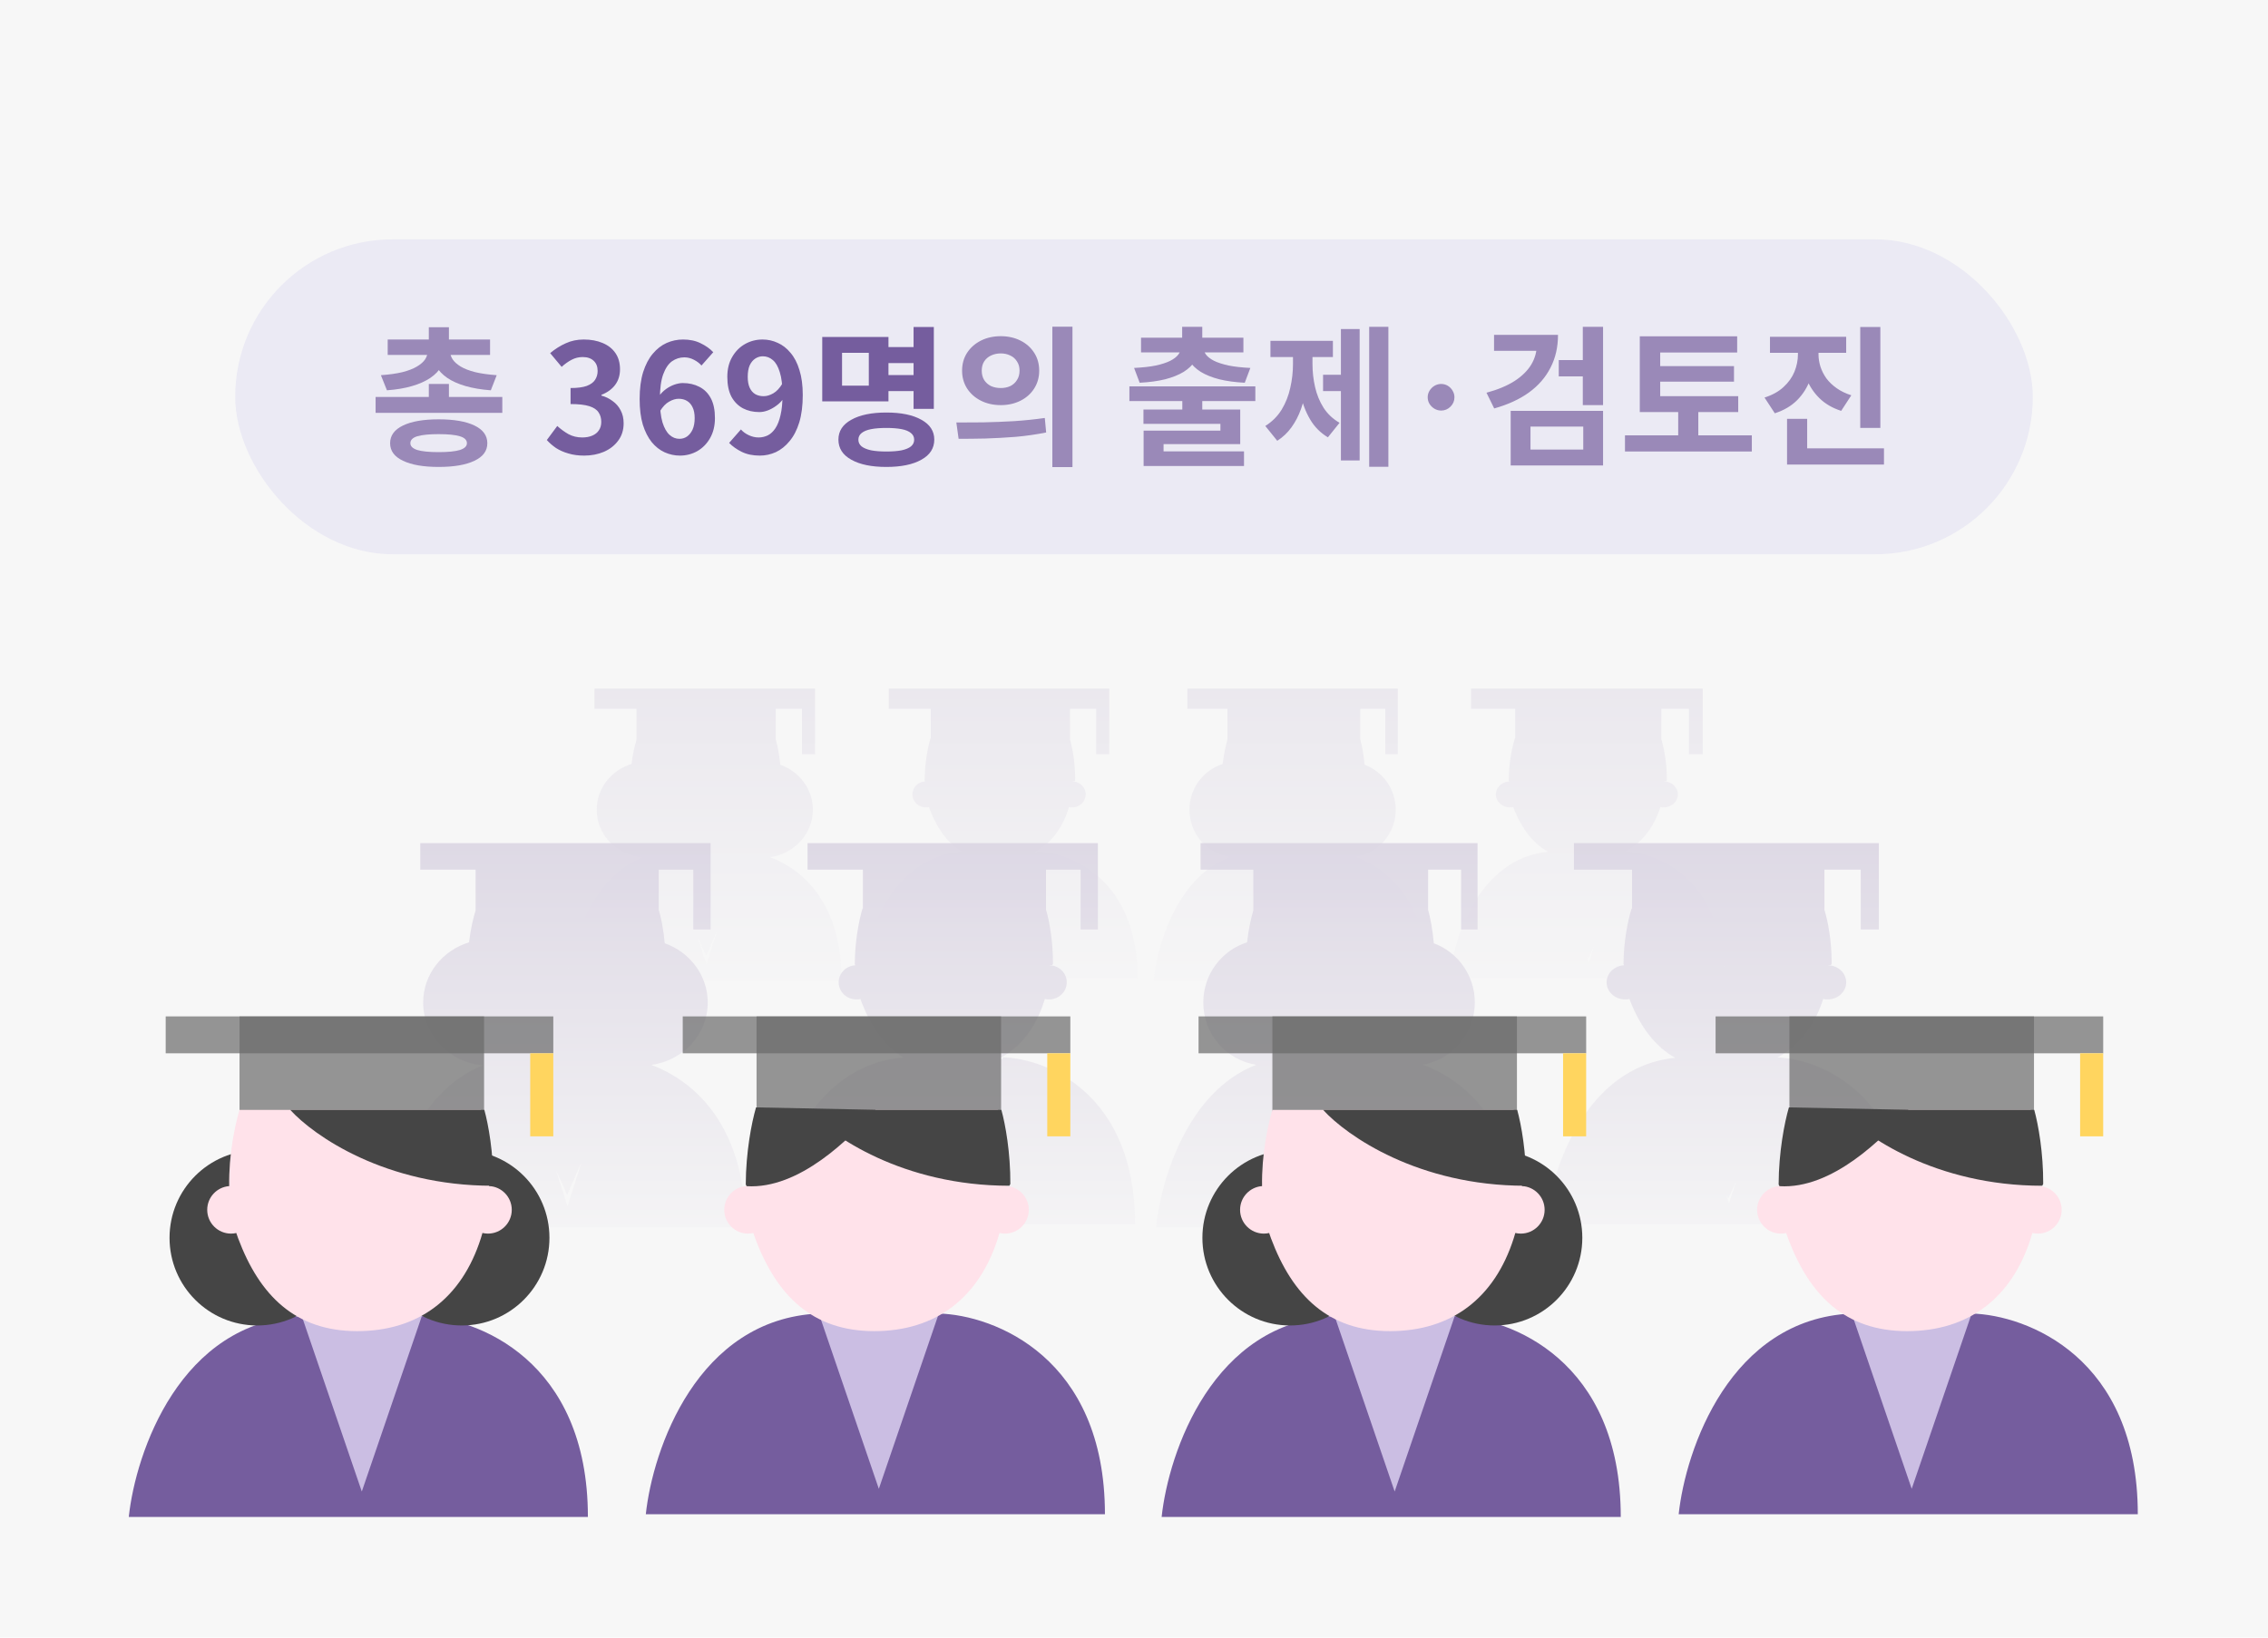 <svg width="540" height="390" viewBox="0 0 540 390" fill="none" xmlns="http://www.w3.org/2000/svg">
<rect width="540" height="390" fill="#F7F7F7"/>
<path opacity="0.4" fill-rule="evenodd" clip-rule="evenodd" d="M141.548 164H151.552H184.69H194.069V168.806H194.069V179.619H190.943V168.806H184.69V176.179H184.727C185.104 177.488 185.543 179.614 185.775 182.121C190.312 183.728 193.548 187.918 193.548 192.835C193.548 198.585 189.122 203.342 183.365 204.133C191.223 207.067 200.401 215.206 200.401 233.581H134.975C135.82 225.073 140.583 209.112 152.871 204.202C146.815 203.679 142.069 198.79 142.069 192.835C142.069 187.73 145.558 183.407 150.37 181.948C150.651 179.537 151.151 177.464 151.552 176.179V168.806H141.548V164ZM166.16 223.315L168.181 229.684L170.67 221.844L168.121 227.677L166.16 223.315ZM308.054 227.677L304.793 220.079L307.842 229.684L309.836 223.402L308.054 227.677ZM274.635 233.581C275.487 225.02 280.304 208.911 292.765 204.111C287.343 203.257 283.195 198.534 283.195 192.835C283.195 187.73 286.524 183.407 291.115 181.948C291.384 179.537 291.861 177.463 292.244 176.179H292.244V168.806L282.698 168.806V164H292.244H323.864H332.813V168.806L332.813 168.806V179.619H329.83V168.806L323.864 168.806V176.179H323.899C324.259 177.488 324.677 179.614 324.899 182.121C329.229 183.727 332.316 187.918 332.316 192.835C332.316 198.48 328.246 203.168 322.899 204.086C330.784 206.979 340.062 215.107 340.062 233.581H274.635ZM237.783 227.459L238.181 228.344L239.808 224.62L238.331 229.134L237.783 227.459ZM228.964 202.802C211.995 204.141 205.787 223.371 204.805 232.952H270.861C270.861 209.35 254.928 202.986 246.961 202.755L246.842 203.119L246.405 202.92C250.093 200.922 252.774 197.518 254.31 192.905C254.387 192.672 254.46 192.438 254.529 192.202C254.769 192.257 255.019 192.286 255.277 192.286C257.058 192.286 258.501 190.899 258.501 189.188C258.501 187.528 257.141 186.172 255.433 186.094L255.434 186.052C255.579 186.053 255.724 186.054 255.87 186.054C255.913 185.98 255.956 185.902 255.999 185.82C256.023 181.766 255.338 178.096 254.787 176.179H254.75V168.806H261.002V179.619H264.128L264.128 168.806V164H254.75H221.611H211.608V168.806H221.611V175.85L221.541 175.849C220.942 177.821 220.165 181.665 220.15 185.886C220.17 185.926 220.191 185.966 220.212 186.005L220.213 186.099C218.547 186.22 217.235 187.557 217.235 189.188C217.235 190.899 218.678 192.286 220.459 192.286C220.705 192.286 220.944 192.259 221.174 192.209C221.252 192.443 221.336 192.676 221.426 192.905C223.146 197.313 225.547 200.741 228.964 202.802ZM377.809 227.614L378.154 228.344L379.528 225.35L378.302 229.134L377.809 227.614ZM368.548 202.845C352.1 204.506 346.058 223.462 345.095 232.952H410.522C410.522 209.586 395.054 203.115 387.089 202.764C390.811 200.747 393.524 197.4 395.096 192.905C395.178 192.672 395.254 192.438 395.326 192.202C395.579 192.257 395.842 192.286 396.112 192.286C397.983 192.286 399.499 190.899 399.499 189.188C399.499 187.528 398.07 186.172 396.276 186.094L396.277 186.052C396.371 186.053 396.464 186.053 396.558 186.053C396.617 186.054 396.676 186.054 396.735 186.054C396.78 185.98 396.825 185.902 396.871 185.82C396.895 181.766 396.177 178.096 395.597 176.179H395.558V168.806L402.126 168.806V179.619H405.41L405.41 168.806V164H395.558H360.749H350.241V168.806L360.749 168.806L360.749 175.85L360.675 175.849C360.046 177.821 359.23 181.665 359.214 185.885C359.236 185.926 359.257 185.965 359.279 186.004C359.279 186.036 359.28 186.068 359.281 186.099C357.531 186.22 356.152 187.557 356.152 189.188C356.152 190.899 357.668 192.286 359.538 192.286C359.797 192.286 360.048 192.259 360.29 192.209C360.372 192.443 360.46 192.676 360.554 192.905C362.374 197.344 364.919 200.789 368.548 202.845ZM386.793 202.92L386.796 202.921L386.797 202.918L386.793 202.92Z" fill="url(#paint0_linear_76_728)"/>
<path opacity="0.8" fill-rule="evenodd" clip-rule="evenodd" d="M100.065 200.796H113.232H156.848H169.192V207.121H169.192V221.353H165.077V207.121H156.848V216.825H156.897C157.393 218.548 157.97 221.346 158.276 224.647C164.248 226.761 168.506 232.276 168.506 238.747C168.506 246.315 162.682 252.576 155.105 253.618C165.446 257.479 177.527 268.192 177.527 292.377H91.414C92.527 281.179 98.796 260.172 114.969 253.709C106.998 253.02 100.751 246.585 100.751 238.747C100.751 232.028 105.343 226.339 111.676 224.419C112.047 221.245 112.704 218.517 113.232 216.826V207.121H100.065V200.796ZM132.459 278.866L135.119 287.247L138.395 276.927L135.04 284.606L132.459 278.866ZM319.217 284.606L314.925 274.605L318.938 287.247L321.562 278.98L319.217 284.606ZM275.232 292.377C276.352 281.108 282.693 259.907 299.094 253.589C291.958 252.465 286.498 246.248 286.498 238.747C286.498 232.028 290.88 226.339 296.922 224.419C297.276 221.245 297.904 218.516 298.408 216.825L298.408 207.121H285.844V200.796H298.408H340.026H351.804V207.121H351.804V221.353H347.878V207.121H340.026V216.825H340.072C340.545 218.548 341.096 221.346 341.389 224.647C347.087 226.761 351.15 232.276 351.15 238.747C351.15 246.178 345.793 252.348 338.756 253.556C349.134 257.363 361.345 268.061 361.345 292.377H275.232ZM226.728 284.319L227.251 285.483L229.393 280.581L227.449 286.523L226.728 284.319ZM215.121 251.865C192.786 253.629 184.615 278.938 183.323 291.549H270.264C270.264 260.484 249.293 252.109 238.808 251.804L238.651 252.283L238.077 252.021C242.93 249.391 246.458 244.911 248.48 238.84C248.582 238.534 248.678 238.225 248.768 237.914C249.084 237.986 249.414 238.024 249.753 238.024C252.097 238.024 253.996 236.199 253.996 233.948C253.996 231.762 252.206 229.978 249.958 229.875L249.96 229.82C250.15 229.821 250.342 229.822 250.533 229.822C250.59 229.725 250.646 229.622 250.704 229.515C250.735 224.179 249.834 219.349 249.108 216.825H249.059V207.121H257.288V221.353H261.403V207.121H261.403V200.796H249.059H205.443H192.276V207.121H205.443V216.393L205.35 216.391C204.562 218.987 203.539 224.046 203.519 229.601C203.546 229.655 203.574 229.707 203.601 229.758L203.603 229.882C201.41 230.041 199.683 231.8 199.683 233.948C199.683 236.199 201.582 238.024 203.926 238.024C204.25 238.024 204.565 237.99 204.868 237.924C204.971 238.232 205.081 238.538 205.199 238.84C207.464 244.642 210.623 249.154 215.121 251.865ZM411.027 284.523L411.481 285.483L413.29 281.541L411.675 286.523L411.027 284.523ZM398.838 251.922C377.19 254.108 369.237 279.058 367.97 291.549H454.083C454.083 260.794 433.725 252.278 423.241 251.816C428.139 249.161 431.711 244.756 433.78 238.84C433.887 238.534 433.988 238.225 434.083 237.914C434.415 237.986 434.761 238.024 435.117 238.024C437.579 238.024 439.575 236.199 439.575 233.948C439.575 231.762 437.694 229.978 435.333 229.875L435.334 229.82C435.462 229.821 435.589 229.821 435.717 229.822C435.79 229.822 435.863 229.822 435.936 229.822C435.996 229.725 436.055 229.622 436.115 229.515C436.148 224.178 435.202 219.349 434.439 216.825H434.388V207.121H443.032V221.353H447.355L447.355 207.121L447.355 207.121L447.355 200.796H434.388H388.573H374.743V207.121H388.573V216.393L388.475 216.391C387.647 218.986 386.573 224.046 386.552 229.601C386.581 229.654 386.609 229.706 386.638 229.757C386.639 229.799 386.639 229.841 386.64 229.882C384.337 230.041 382.522 231.8 382.522 233.948C382.522 236.199 384.518 238.024 386.979 238.024C387.319 238.024 387.65 237.99 387.969 237.924C388.077 238.232 388.193 238.538 388.317 238.84C390.712 244.682 394.061 249.217 398.838 251.922ZM422.852 252.021L422.856 252.023L422.857 252.019L422.852 252.021Z" fill="url(#paint1_linear_76_728)"/>
<g filter="url(#filter0_d_76_728)">
<path d="M66.917 308.019L86.143 352.513L104.82 308.019L94.383 303.075H76.805L66.917 308.019Z" fill="#CBBEE3"/>
<path d="M71.861 307.469C42.856 308.787 32.31 339.879 30.662 355.26H139.976C139.976 317.906 113.609 307.835 100.425 307.469L86.143 349.217L71.861 307.469Z" fill="#755D9E"/>
<rect x="39.451" y="236.058" width="92.286" height="8.789" fill="#6A6A6A" fill-opacity="0.7"/>
<rect width="5.493" height="19.776" transform="matrix(1 0 0 -1 126.243 264.622)" fill="#FFD55F"/>
<rect x="57.029" y="236.058" width="58.228" height="23.071" fill="#6A6A6A" fill-opacity="0.7"/>
<circle cx="61.241" cy="288.792" r="20.874" fill="#454545"/>
<circle cx="109.947" cy="288.792" r="20.874" fill="#454545"/>
<path fill-rule="evenodd" clip-rule="evenodd" d="M56.703 288.921C56.545 288.501 56.398 288.077 56.26 287.648C55.856 287.74 55.435 287.788 55.003 287.788C51.875 287.788 49.338 285.252 49.338 282.123C49.338 279.14 51.645 276.695 54.572 276.475C54.442 269.012 55.941 261.955 57.029 258.331H114.484C115.461 261.872 116.69 268.886 116.457 276.465C119.459 276.608 121.849 279.086 121.849 282.123C121.849 285.252 119.312 287.788 116.184 287.788C115.731 287.788 115.291 287.735 114.869 287.635C114.748 288.067 114.62 288.496 114.484 288.921C109.952 303.083 99.756 311.014 85.027 311.014C70.298 311.014 61.801 302.517 56.703 288.921Z" fill="#FFE2EA"/>
<path fill-rule="evenodd" clip-rule="evenodd" d="M69.114 258.331C74.739 264.519 91.806 276.39 117.225 276.39C117.301 276.254 117.377 276.112 117.453 275.962C117.494 268.548 116.292 261.837 115.323 258.331H69.114Z" fill="#454545"/>
</g>
<g filter="url(#filter1_d_76_728)">
<path d="M312.837 308.019L332.063 352.513L350.74 308.019L340.303 303.075H322.724L312.837 308.019Z" fill="#CBBEE3"/>
<path d="M317.78 307.469C288.776 308.787 278.23 339.879 276.582 355.26H385.896C385.896 317.906 359.529 307.835 346.345 307.469L332.063 349.217L317.78 307.469Z" fill="#755D9E"/>
<rect x="285.371" y="236.058" width="92.286" height="8.789" fill="#6A6A6A" fill-opacity="0.7"/>
<rect width="5.493" height="19.776" transform="matrix(1 0 0 -1 372.163 264.622)" fill="#FFD55F"/>
<rect x="302.949" y="236.058" width="58.228" height="23.071" fill="#6A6A6A" fill-opacity="0.7"/>
<circle cx="307.16" cy="288.792" r="20.874" fill="#454545"/>
<circle cx="355.867" cy="288.792" r="20.874" fill="#454545"/>
<path fill-rule="evenodd" clip-rule="evenodd" d="M302.623 288.921C302.465 288.501 302.318 288.077 302.18 287.648C301.776 287.74 301.355 287.788 300.923 287.788C297.795 287.788 295.258 285.252 295.258 282.123C295.258 279.14 297.565 276.695 300.492 276.475C300.362 269.012 301.861 261.955 302.949 258.331H360.404C361.381 261.872 362.61 268.886 362.377 276.465C365.379 276.608 367.768 279.086 367.768 282.123C367.768 285.252 365.232 287.788 362.104 287.788C361.651 287.788 361.211 287.735 360.789 287.635C360.668 288.067 360.54 288.496 360.404 288.921C355.872 303.083 345.675 311.014 330.947 311.014C316.218 311.014 307.721 302.517 302.623 288.921Z" fill="#FFE2EA"/>
<path fill-rule="evenodd" clip-rule="evenodd" d="M315.034 258.331C320.659 264.519 337.725 276.39 363.145 276.39C363.22 276.255 363.296 276.112 363.372 275.962C363.414 268.548 362.211 261.837 361.242 258.331H315.034Z" fill="#454545"/>
</g>
<g filter="url(#filter2_d_76_728)">
<path d="M190.021 309.238L209.247 353.732L227.924 309.238L217.487 304.294H199.908L190.021 309.238Z" fill="#CBBEE3"/>
<path d="M194.965 306.821C165.961 308.139 155.414 339.231 153.766 354.612H263.08C263.08 317.258 236.713 307.187 223.529 306.821L209.247 348.569L194.965 306.821Z" fill="#755D9E"/>
<rect x="162.555" y="236.058" width="92.286" height="8.789" fill="#6A6A6A" fill-opacity="0.7"/>
<rect width="5.493" height="19.776" transform="matrix(1 0 0 -1 249.347 264.622)" fill="#FFD55F"/>
<rect x="180.133" y="236.058" width="58.228" height="23.071" fill="#6A6A6A" fill-opacity="0.7"/>
<path fill-rule="evenodd" clip-rule="evenodd" d="M179.807 288.921C179.649 288.501 179.502 288.077 179.364 287.648C178.96 287.74 178.539 287.788 178.107 287.788C174.979 287.788 172.442 285.252 172.442 282.123C172.442 279.14 174.749 276.695 177.676 276.475C177.546 269.012 179.046 261.955 180.133 258.331H237.588C238.565 261.872 239.794 268.886 239.561 276.465C242.563 276.608 244.953 279.086 244.953 282.123C244.953 285.252 242.416 287.788 239.288 287.788C238.835 287.788 238.395 287.735 237.973 287.635C237.852 288.067 237.724 288.496 237.588 288.921C233.056 303.083 222.86 311.014 208.131 311.014C193.402 311.014 184.905 302.517 179.807 288.921Z" fill="#FFE2EA"/>
<path fill-rule="evenodd" clip-rule="evenodd" d="M192.218 258.331C197.843 264.519 214.91 276.39 240.329 276.39C240.404 276.255 240.48 276.112 240.557 275.962C240.598 268.548 239.395 261.837 238.426 258.331H192.218Z" fill="#454545"/>
<path fill-rule="evenodd" clip-rule="evenodd" d="M208.44 258.304C202.351 265.164 190.311 277.253 177.775 276.494C177.704 276.364 177.634 276.227 177.564 276.084C177.59 268.365 178.956 261.334 180.008 257.728L208.44 258.304Z" fill="#454545"/>
</g>
<g filter="url(#filter3_d_76_728)">
<path d="M435.941 309.238L455.167 353.732L473.844 309.238L463.407 304.294H445.828L435.941 309.238Z" fill="#CBBEE3"/>
<path d="M440.884 306.821C411.88 308.139 401.334 339.231 399.686 354.612H509C509 317.258 482.633 307.187 469.449 306.821L455.167 348.569L440.884 306.821Z" fill="#755D9E"/>
<rect x="408.475" y="236.058" width="92.286" height="8.789" fill="#6A6A6A" fill-opacity="0.7"/>
<rect width="5.493" height="19.776" transform="matrix(1 0 0 -1 495.267 264.622)" fill="#FFD55F"/>
<rect x="426.053" y="236.058" width="58.228" height="23.071" fill="#6A6A6A" fill-opacity="0.7"/>
<path fill-rule="evenodd" clip-rule="evenodd" d="M425.726 288.921C425.569 288.501 425.422 288.077 425.284 287.648C424.88 287.74 424.459 287.788 424.027 287.788C420.898 287.788 418.362 285.252 418.362 282.123C418.362 279.14 420.668 276.695 423.595 276.475C423.466 269.012 424.965 261.955 426.053 258.331H483.508C484.485 261.872 485.714 268.886 485.481 276.465C488.482 276.608 490.872 279.086 490.872 282.123C490.872 285.252 488.336 287.788 485.207 287.788C484.755 287.788 484.314 287.735 483.892 287.635C483.772 288.067 483.644 288.496 483.508 288.921C478.976 303.083 468.779 311.014 454.051 311.014C439.322 311.014 430.825 302.517 425.726 288.921Z" fill="#FFE2EA"/>
<path fill-rule="evenodd" clip-rule="evenodd" d="M438.138 258.331C443.763 264.519 460.829 276.39 486.249 276.39C486.324 276.255 486.4 276.112 486.476 275.963C486.518 268.548 485.315 261.837 484.346 258.331H438.138Z" fill="#454545"/>
<path fill-rule="evenodd" clip-rule="evenodd" d="M454.36 258.304C448.271 265.164 436.231 277.253 423.695 276.494C423.624 276.364 423.554 276.227 423.484 276.083C423.51 268.365 424.876 261.334 425.928 257.728L454.36 258.304Z" fill="#454545"/>
</g>
<rect x="56" y="57" width="428" height="75" rx="37.5" fill="#EBEAF4"/>
<path d="M89.427 94.536H119.596V98.316H89.427V94.536ZM102.1 91.44H106.888V96.3H102.1V91.44ZM102.1 77.94H106.888V82.836H102.1V77.94ZM101.812 83.052H106.024V83.7C106.024 84.972 105.724 86.136 105.124 87.192C104.548 88.248 103.66 89.184 102.46 90C101.284 90.792 99.832 91.44 98.103 91.944C96.4 92.448 94.407 92.784 92.127 92.952L90.688 89.352C92.704 89.208 94.407 88.968 95.799 88.632C97.216 88.272 98.368 87.828 99.255 87.3C100.144 86.772 100.792 86.208 101.2 85.608C101.608 84.984 101.812 84.348 101.812 83.7V83.052ZM102.964 83.052H107.176V83.7C107.176 84.348 107.38 84.984 107.788 85.608C108.196 86.208 108.832 86.772 109.696 87.3C110.584 87.828 111.736 88.272 113.152 88.632C114.568 88.968 116.272 89.208 118.264 89.352L116.86 92.952C114.604 92.784 112.6 92.448 110.848 91.944C109.12 91.44 107.668 90.792 106.492 90C105.316 89.184 104.428 88.248 103.828 87.192C103.252 86.136 102.964 84.972 102.964 83.7V83.052ZM92.308 80.856H116.68V84.528H92.308V80.856ZM104.44 99.864C108.088 99.864 110.932 100.356 112.972 101.34C115.012 102.324 116.032 103.728 116.032 105.552C116.032 107.376 115.012 108.768 112.972 109.728C110.932 110.712 108.088 111.204 104.44 111.204C100.816 111.204 97.984 110.712 95.944 109.728C93.903 108.768 92.883 107.376 92.883 105.552C92.883 103.728 93.903 102.324 95.944 101.34C97.984 100.356 100.816 99.864 104.44 99.864ZM104.44 103.392C102.184 103.392 100.492 103.56 99.364 103.896C98.26 104.232 97.707 104.784 97.707 105.552C97.707 106.272 98.26 106.812 99.364 107.172C100.492 107.508 102.184 107.676 104.44 107.676C106.696 107.676 108.376 107.508 109.48 107.172C110.608 106.812 111.172 106.272 111.172 105.552C111.172 104.784 110.608 104.232 109.48 103.896C108.376 103.56 106.696 103.392 104.44 103.392Z" fill="#9A89B8"/>
<path d="M139.089 108.504C137.697 108.504 136.449 108.336 135.345 108C134.241 107.688 133.257 107.256 132.393 106.704C131.553 106.128 130.821 105.492 130.197 104.796L132.681 101.448C133.497 102.192 134.385 102.84 135.345 103.392C136.329 103.92 137.421 104.184 138.621 104.184C139.533 104.184 140.325 104.04 140.997 103.752C141.693 103.464 142.221 103.044 142.581 102.492C142.965 101.94 143.157 101.268 143.157 100.476C143.157 99.588 142.941 98.832 142.509 98.208C142.101 97.56 141.369 97.068 140.313 96.732C139.257 96.396 137.769 96.228 135.849 96.228V92.412C137.481 92.412 138.765 92.244 139.701 91.908C140.637 91.548 141.297 91.068 141.681 90.468C142.089 89.844 142.293 89.136 142.293 88.344C142.293 87.312 141.981 86.508 141.357 85.932C140.733 85.332 139.857 85.032 138.729 85.032C137.793 85.032 136.917 85.248 136.101 85.68C135.309 86.088 134.517 86.652 133.725 87.372L130.989 84.096C132.165 83.112 133.401 82.332 134.697 81.756C135.993 81.156 137.421 80.856 138.981 80.856C140.685 80.856 142.185 81.132 143.481 81.684C144.801 82.236 145.821 83.04 146.541 84.096C147.261 85.152 147.621 86.436 147.621 87.948C147.621 89.388 147.237 90.624 146.469 91.656C145.701 92.688 144.609 93.48 143.193 94.032V94.212C144.177 94.476 145.065 94.908 145.857 95.508C146.673 96.084 147.309 96.816 147.765 97.704C148.245 98.592 148.485 99.624 148.485 100.8C148.485 102.408 148.053 103.788 147.189 104.94C146.349 106.092 145.209 106.98 143.769 107.604C142.353 108.204 140.793 108.504 139.089 108.504ZM161.871 108.504C160.623 108.504 159.411 108.24 158.235 107.712C157.083 107.184 156.063 106.38 155.175 105.3C154.287 104.196 153.579 102.804 153.051 101.124C152.547 99.42 152.295 97.392 152.295 95.04C152.295 92.568 152.571 90.432 153.123 88.632C153.699 86.832 154.467 85.368 155.427 84.24C156.387 83.088 157.479 82.236 158.703 81.684C159.951 81.132 161.259 80.856 162.627 80.856C164.259 80.856 165.663 81.156 166.839 81.756C168.039 82.332 169.035 83.04 169.827 83.88L167.019 87.048C166.563 86.52 165.963 86.064 165.219 85.68C164.475 85.296 163.719 85.104 162.951 85.104C161.871 85.104 160.887 85.416 159.999 86.04C159.135 86.664 158.439 87.696 157.911 89.136C157.383 90.576 157.119 92.544 157.119 95.04C157.119 97.344 157.323 99.192 157.731 100.584C158.163 101.952 158.727 102.948 159.423 103.572C160.119 104.196 160.899 104.508 161.763 104.508C162.435 104.508 163.035 104.328 163.563 103.968C164.115 103.584 164.559 103.032 164.895 102.312C165.231 101.568 165.399 100.656 165.399 99.576C165.399 98.52 165.231 97.656 164.895 96.984C164.583 96.312 164.139 95.808 163.563 95.472C163.011 95.136 162.351 94.968 161.583 94.968C160.863 94.968 160.107 95.196 159.315 95.652C158.523 96.084 157.791 96.852 157.119 97.956L156.867 94.392C157.347 93.72 157.911 93.144 158.559 92.664C159.231 92.184 159.915 91.824 160.611 91.584C161.331 91.344 161.979 91.224 162.555 91.224C164.043 91.224 165.363 91.524 166.515 92.124C167.691 92.724 168.603 93.636 169.251 94.86C169.899 96.084 170.223 97.656 170.223 99.576C170.223 101.4 169.839 102.984 169.071 104.328C168.327 105.648 167.319 106.68 166.047 107.424C164.775 108.144 163.383 108.504 161.871 108.504ZM180.91 108.504C179.254 108.504 177.814 108.204 176.59 107.604C175.39 107.004 174.394 106.296 173.602 105.48L176.41 102.276C176.89 102.828 177.514 103.284 178.282 103.644C179.05 104.004 179.83 104.184 180.622 104.184C181.39 104.184 182.122 104.016 182.818 103.68C183.514 103.32 184.114 102.756 184.618 101.988C185.146 101.196 185.554 100.152 185.842 98.856C186.154 97.56 186.31 95.964 186.31 94.068C186.31 91.788 186.094 89.976 185.662 88.632C185.254 87.288 184.702 86.328 184.006 85.752C183.31 85.152 182.518 84.852 181.63 84.852C180.982 84.852 180.382 85.032 179.83 85.392C179.278 85.752 178.834 86.292 178.498 87.012C178.186 87.732 178.03 88.644 178.03 89.748C178.03 90.78 178.186 91.644 178.498 92.34C178.81 93.012 179.242 93.516 179.794 93.852C180.37 94.188 181.042 94.356 181.81 94.356C182.554 94.356 183.322 94.128 184.114 93.672C184.906 93.216 185.626 92.448 186.274 91.368L186.526 94.932C186.07 95.58 185.506 96.144 184.834 96.624C184.186 97.104 183.514 97.476 182.818 97.74C182.122 98.004 181.45 98.136 180.802 98.136C179.338 98.136 178.03 97.836 176.878 97.236C175.726 96.612 174.814 95.688 174.142 94.464C173.494 93.216 173.17 91.644 173.17 89.748C173.17 87.924 173.554 86.352 174.322 85.032C175.09 83.688 176.11 82.656 177.382 81.936C178.654 81.216 180.046 80.856 181.558 80.856C182.83 80.856 184.03 81.12 185.158 81.648C186.31 82.152 187.33 82.944 188.218 84.024C189.13 85.08 189.838 86.448 190.342 88.128C190.87 89.784 191.134 91.764 191.134 94.068C191.134 96.588 190.858 98.76 190.306 100.584C189.754 102.384 188.986 103.872 188.002 105.048C187.042 106.224 185.95 107.1 184.726 107.676C183.502 108.228 182.23 108.504 180.91 108.504ZM210.532 82.656H219.028V86.472H210.532V82.656ZM210.532 89.316H219.172V93.132H210.532V89.316ZM217.516 77.868H222.34V97.38H217.516V77.868ZM195.772 80.244H211.54V95.58H195.772V80.244ZM206.86 84.024H200.488V91.836H206.86V84.024ZM211.036 98.244C214.564 98.244 217.348 98.82 219.388 99.972C221.428 101.1 222.448 102.672 222.448 104.688C222.448 106.752 221.428 108.348 219.388 109.476C217.348 110.628 214.564 111.204 211.036 111.204C207.508 111.204 204.724 110.628 202.684 109.476C200.644 108.348 199.624 106.752 199.624 104.688C199.624 102.672 200.644 101.1 202.684 99.972C204.724 98.82 207.508 98.244 211.036 98.244ZM211.036 101.916C209.596 101.916 208.384 102.012 207.4 102.204C206.416 102.396 205.66 102.708 205.132 103.14C204.628 103.548 204.376 104.076 204.376 104.724C204.376 105.348 204.628 105.876 205.132 106.308C205.66 106.716 206.416 107.028 207.4 107.244C208.384 107.436 209.596 107.532 211.036 107.532C212.476 107.532 213.688 107.436 214.672 107.244C215.656 107.028 216.4 106.716 216.904 106.308C217.408 105.876 217.66 105.348 217.66 104.724C217.66 104.076 217.408 103.548 216.904 103.14C216.4 102.708 215.656 102.396 214.672 102.204C213.688 102.012 212.476 101.916 211.036 101.916Z" fill="#755D9E"/>
<path d="M238.285 80.064C240.013 80.064 241.573 80.412 242.965 81.108C244.357 81.804 245.449 82.776 246.241 84.024C247.033 85.248 247.429 86.664 247.429 88.272C247.429 89.856 247.033 91.272 246.241 92.52C245.449 93.768 244.357 94.74 242.965 95.436C241.573 96.132 240.013 96.48 238.285 96.48C236.533 96.48 234.961 96.132 233.569 95.436C232.177 94.74 231.073 93.768 230.257 92.52C229.465 91.272 229.069 89.856 229.069 88.272C229.069 86.664 229.465 85.248 230.257 84.024C231.073 82.776 232.177 81.804 233.569 81.108C234.961 80.412 236.533 80.064 238.285 80.064ZM238.285 84.168C237.421 84.168 236.641 84.336 235.945 84.672C235.273 84.984 234.733 85.452 234.325 86.076C233.941 86.676 233.749 87.408 233.749 88.272C233.749 89.136 233.941 89.88 234.325 90.504C234.733 91.128 235.273 91.608 235.945 91.944C236.641 92.256 237.421 92.412 238.285 92.412C239.125 92.412 239.881 92.256 240.553 91.944C241.225 91.608 241.753 91.128 242.137 90.504C242.545 89.88 242.749 89.136 242.749 88.272C242.749 87.408 242.545 86.676 242.137 86.076C241.753 85.452 241.225 84.984 240.553 84.672C239.881 84.336 239.125 84.168 238.285 84.168ZM250.561 77.796H255.349V111.24H250.561V77.796ZM228.241 104.508L227.701 100.62C229.645 100.62 231.793 100.608 234.145 100.584C236.521 100.536 238.957 100.44 241.453 100.296C243.973 100.128 246.409 99.876 248.761 99.54L249.085 102.996C246.685 103.476 244.249 103.824 241.777 104.04C239.305 104.232 236.917 104.364 234.613 104.436C232.309 104.484 230.185 104.508 228.241 104.508ZM281.503 94.824H286.255V99.612H281.503V94.824ZM268.903 92.016H298.891V95.508H268.903V92.016ZM281.467 77.832H286.255V81.828H281.467V77.832ZM281.179 82.044H285.391V82.728C285.391 83.928 285.091 85.02 284.491 86.004C283.891 86.964 283.003 87.816 281.827 88.56C280.651 89.28 279.187 89.868 277.435 90.324C275.683 90.756 273.655 91.032 271.351 91.152L270.019 87.624C272.059 87.528 273.787 87.336 275.203 87.048C276.619 86.736 277.759 86.364 278.623 85.932C279.511 85.476 280.159 84.972 280.567 84.42C280.975 83.868 281.179 83.304 281.179 82.728V82.044ZM282.331 82.044H286.543V82.728C286.543 83.304 286.735 83.868 287.119 84.42C287.527 84.972 288.175 85.476 289.063 85.932C289.951 86.364 291.103 86.736 292.519 87.048C293.959 87.336 295.687 87.528 297.703 87.624L296.371 91.152C294.067 91.032 292.039 90.756 290.287 90.324C288.535 89.868 287.071 89.28 285.895 88.56C284.719 87.816 283.831 86.964 283.231 86.004C282.631 85.02 282.331 83.928 282.331 82.728V82.044ZM271.675 80.424H296.047V83.916H271.675V80.424ZM272.251 97.524H295.291V105.768H277.039V108.936H272.287V102.564H290.575V100.944H272.251V97.524ZM272.287 107.496H296.191V110.988H272.287V107.496ZM325.996 77.832H330.568V111.168H325.996V77.832ZM315.016 89.244H320.56V93.132H315.016V89.244ZM319.264 78.372H323.728V109.656H319.264V78.372ZM307.852 83.268H311.452V86.688C311.452 88.56 311.308 90.408 311.02 92.232C310.756 94.056 310.336 95.784 309.76 97.416C309.184 99.024 308.428 100.476 307.492 101.772C306.556 103.068 305.428 104.136 304.108 104.976L301.264 101.448C302.896 100.416 304.192 99.12 305.152 97.56C306.112 95.976 306.796 94.248 307.204 92.376C307.636 90.48 307.852 88.584 307.852 86.688V83.268ZM308.932 83.268H312.496V86.688C312.496 88.536 312.7 90.36 313.108 92.16C313.516 93.96 314.188 95.604 315.124 97.092C316.06 98.556 317.332 99.756 318.94 100.692L316.168 104.148C314.392 103.092 312.976 101.664 311.92 99.864C310.864 98.064 310.096 96.036 309.616 93.78C309.16 91.5 308.932 89.136 308.932 86.688V83.268ZM302.488 81.18H317.356V85.032H302.488V81.18ZM339.925 94.608C339.925 94.056 340.069 93.54 340.357 93.06C340.669 92.556 341.065 92.16 341.545 91.872C342.049 91.584 342.577 91.44 343.129 91.44C343.705 91.44 344.233 91.584 344.713 91.872C345.193 92.16 345.577 92.556 345.865 93.06C346.153 93.54 346.297 94.056 346.297 94.608C346.297 95.472 345.985 96.216 345.361 96.84C344.737 97.464 343.993 97.776 343.129 97.776C342.577 97.776 342.049 97.632 341.545 97.344C341.065 97.056 340.669 96.672 340.357 96.192C340.069 95.712 339.925 95.184 339.925 94.608ZM365.914 79.74H370.954C370.954 82.668 370.354 85.284 369.154 87.588C367.978 89.892 366.262 91.86 364.006 93.492C361.774 95.1 359.026 96.36 355.762 97.272L353.926 93.528C356.59 92.808 358.81 91.884 360.586 90.756C362.362 89.604 363.694 88.296 364.582 86.832C365.47 85.344 365.914 83.736 365.914 82.008V79.74ZM355.726 79.74H369.262V83.556H355.726V79.74ZM376.858 77.832H381.682V96.48H376.858V77.832ZM371.134 85.752H377.542V89.64H371.134V85.752ZM359.686 97.848H381.682V110.844H359.686V97.848ZM376.966 101.592H364.402V107.064H376.966V101.592ZM390.427 94.356H413.863V98.136H390.427V94.356ZM386.899 103.68H417.103V107.532H386.899V103.68ZM399.571 96.264H404.359V105.372H399.571V96.264ZM390.427 80.1H413.611V83.952H395.287V95.76H390.427V80.1ZM393.811 87.192H412.855V90.9H393.811V87.192ZM428.081 81.576H432.041V84.384C432.041 86.472 431.693 88.464 430.997 90.36C430.325 92.232 429.293 93.876 427.901 95.292C426.509 96.684 424.733 97.728 422.573 98.424L420.125 94.68C421.997 94.08 423.509 93.24 424.661 92.16C425.837 91.08 426.701 89.868 427.253 88.524C427.805 87.156 428.081 85.776 428.081 84.384V81.576ZM429.089 81.576H432.977V84.384C432.977 85.368 433.133 86.352 433.445 87.336C433.757 88.296 434.225 89.22 434.849 90.108C435.497 90.972 436.313 91.752 437.297 92.448C438.281 93.144 439.445 93.708 440.789 94.14L438.377 97.848C436.289 97.176 434.561 96.168 433.193 94.824C431.825 93.48 430.793 91.908 430.097 90.108C429.425 88.284 429.089 86.376 429.089 84.384V81.576ZM421.421 80.208H439.565V84.024H421.421V80.208ZM442.913 77.868H447.701V101.916H442.913V77.868ZM425.489 106.776H448.565V110.628H425.489V106.776ZM425.489 99.756H430.277V108.684H425.489V99.756Z" fill="#9A89B8"/>
<defs>
<filter id="filter0_d_76_728" x="24.662" y="236.058" width="121.314" height="131.202" filterUnits="userSpaceOnUse" color-interpolation-filters="sRGB">
<feFlood flood-opacity="0" result="BackgroundImageFix"/>
<feColorMatrix in="SourceAlpha" type="matrix" values="0 0 0 0 0 0 0 0 0 0 0 0 0 0 0 0 0 0 127 0" result="hardAlpha"/>
<feOffset dy="6"/>
<feGaussianBlur stdDeviation="3"/>
<feComposite in2="hardAlpha" operator="out"/>
<feColorMatrix type="matrix" values="0 0 0 0 0 0 0 0 0 0 0 0 0 0 0 0 0 0 0.05 0"/>
<feBlend mode="normal" in2="BackgroundImageFix" result="effect1_dropShadow_76_728"/>
<feBlend mode="normal" in="SourceGraphic" in2="effect1_dropShadow_76_728" result="shape"/>
</filter>
<filter id="filter1_d_76_728" x="270.582" y="236.058" width="121.314" height="131.202" filterUnits="userSpaceOnUse" color-interpolation-filters="sRGB">
<feFlood flood-opacity="0" result="BackgroundImageFix"/>
<feColorMatrix in="SourceAlpha" type="matrix" values="0 0 0 0 0 0 0 0 0 0 0 0 0 0 0 0 0 0 127 0" result="hardAlpha"/>
<feOffset dy="6"/>
<feGaussianBlur stdDeviation="3"/>
<feComposite in2="hardAlpha" operator="out"/>
<feColorMatrix type="matrix" values="0 0 0 0 0 0 0 0 0 0 0 0 0 0 0 0 0 0 0.05 0"/>
<feBlend mode="normal" in2="BackgroundImageFix" result="effect1_dropShadow_76_728"/>
<feBlend mode="normal" in="SourceGraphic" in2="effect1_dropShadow_76_728" result="shape"/>
</filter>
<filter id="filter2_d_76_728" x="147.766" y="236.058" width="121.314" height="130.554" filterUnits="userSpaceOnUse" color-interpolation-filters="sRGB">
<feFlood flood-opacity="0" result="BackgroundImageFix"/>
<feColorMatrix in="SourceAlpha" type="matrix" values="0 0 0 0 0 0 0 0 0 0 0 0 0 0 0 0 0 0 127 0" result="hardAlpha"/>
<feOffset dy="6"/>
<feGaussianBlur stdDeviation="3"/>
<feComposite in2="hardAlpha" operator="out"/>
<feColorMatrix type="matrix" values="0 0 0 0 0 0 0 0 0 0 0 0 0 0 0 0 0 0 0.05 0"/>
<feBlend mode="normal" in2="BackgroundImageFix" result="effect1_dropShadow_76_728"/>
<feBlend mode="normal" in="SourceGraphic" in2="effect1_dropShadow_76_728" result="shape"/>
</filter>
<filter id="filter3_d_76_728" x="393.686" y="236.058" width="121.314" height="130.554" filterUnits="userSpaceOnUse" color-interpolation-filters="sRGB">
<feFlood flood-opacity="0" result="BackgroundImageFix"/>
<feColorMatrix in="SourceAlpha" type="matrix" values="0 0 0 0 0 0 0 0 0 0 0 0 0 0 0 0 0 0 127 0" result="hardAlpha"/>
<feOffset dy="6"/>
<feGaussianBlur stdDeviation="3"/>
<feComposite in2="hardAlpha" operator="out"/>
<feColorMatrix type="matrix" values="0 0 0 0 0 0 0 0 0 0 0 0 0 0 0 0 0 0 0.05 0"/>
<feBlend mode="normal" in2="BackgroundImageFix" result="effect1_dropShadow_76_728"/>
<feBlend mode="normal" in="SourceGraphic" in2="effect1_dropShadow_76_728" result="shape"/>
</filter>
<linearGradient id="paint0_linear_76_728" x1="272.748" y1="241.007" x2="272.748" y2="164" gradientUnits="userSpaceOnUse">
<stop stop-color="#F7F7F7"/>
<stop offset="1" stop-color="#D8D2E1"/>
</linearGradient>
<linearGradient id="paint1_linear_76_728" x1="272.748" y1="302.15" x2="272.748" y2="200.796" gradientUnits="userSpaceOnUse">
<stop stop-color="#F7F7F7"/>
<stop offset="1" stop-color="#D8D2E1"/>
</linearGradient>
</defs>
</svg>
